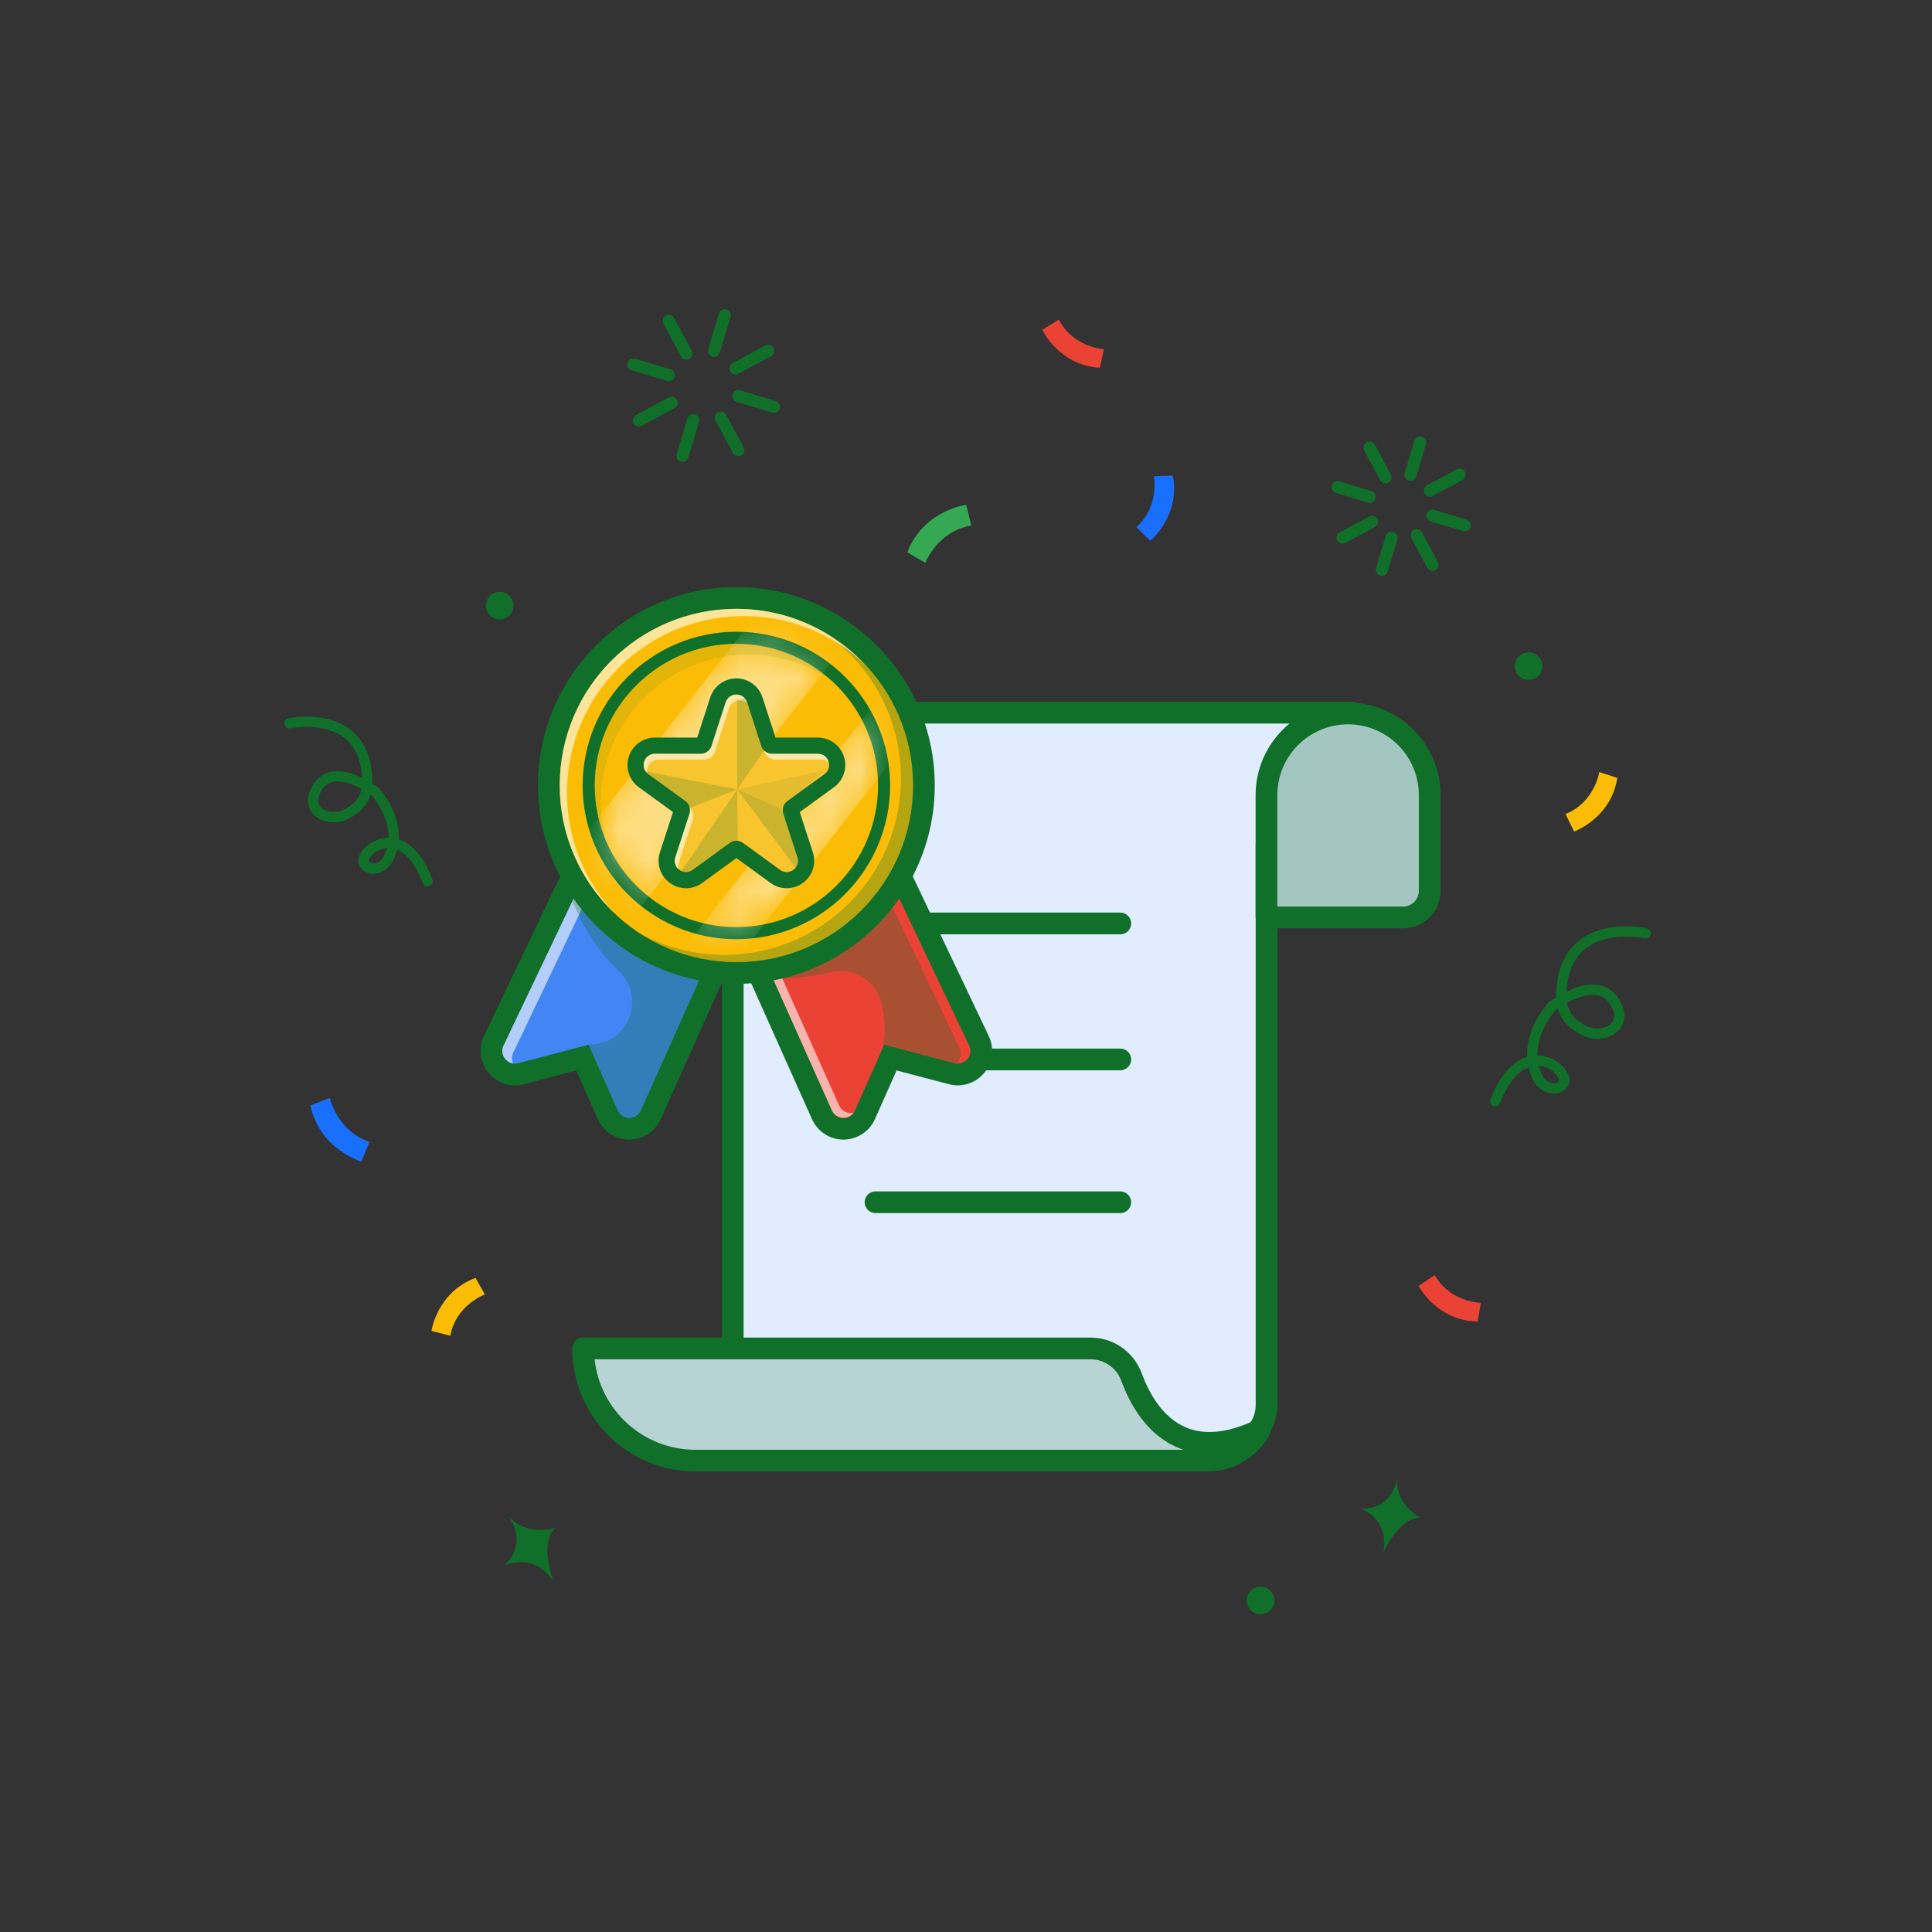 <svg width="64" height="64" viewBox="0 0 64 64" fill="none" xmlns="http://www.w3.org/2000/svg">
<rect x="0" y="0" width="64" height="64" fill="#333333" stroke="none"/>
<path d="M24.273 47.034V27.501C24.273 25.351 26.015 23.608 28.165 23.608H44.77L43.351 24.874C42.912 25.266 42.561 25.745 42.321 26.282C42.081 26.819 41.956 27.4 41.956 27.988V46.553C41.956 46.919 41.811 47.271 41.552 47.53C41.293 47.789 40.941 47.935 40.575 47.935H27.201L24.273 47.034Z" fill="#E1ECFF"/>
<path d="M40.575 48.295H27.201C27.165 48.294 27.13 48.289 27.095 48.279L24.167 47.378C24.093 47.355 24.029 47.309 23.983 47.247C23.938 47.185 23.913 47.111 23.913 47.033V27.501C23.913 25.156 25.821 23.248 28.166 23.248H44.77C44.843 23.248 44.914 23.271 44.974 23.312C45.034 23.353 45.08 23.412 45.106 23.48C45.132 23.548 45.137 23.623 45.12 23.694C45.102 23.765 45.064 23.829 45.01 23.877L43.591 25.143C43.19 25.501 42.87 25.939 42.65 26.429C42.43 26.92 42.317 27.451 42.316 27.988V46.553C42.316 47.015 42.132 47.457 41.806 47.784C41.479 48.11 41.037 48.294 40.575 48.295H40.575ZM27.255 47.575H40.575C40.846 47.574 41.105 47.467 41.297 47.275C41.489 47.084 41.596 46.824 41.596 46.553V27.988C41.597 27.349 41.732 26.718 41.993 26.135C42.254 25.552 42.635 25.031 43.112 24.606L43.826 23.968H28.166C26.218 23.968 24.633 25.553 24.633 27.501V46.768L27.255 47.575Z" fill="#10702A"/>
<path d="M37.111 30.951H29.003C28.907 30.951 28.816 30.913 28.748 30.846C28.681 30.778 28.643 30.686 28.643 30.591C28.643 30.495 28.681 30.404 28.748 30.336C28.816 30.269 28.907 30.231 29.003 30.231H37.111C37.207 30.231 37.298 30.269 37.366 30.336C37.434 30.404 37.471 30.495 37.471 30.591C37.471 30.686 37.434 30.778 37.366 30.846C37.298 30.913 37.207 30.951 37.111 30.951ZM37.111 35.456H29.003C28.907 35.456 28.816 35.418 28.748 35.35C28.681 35.283 28.643 35.191 28.643 35.096C28.643 35 28.681 34.909 28.748 34.841C28.816 34.774 28.907 34.736 29.003 34.736H37.111C37.207 34.736 37.298 34.774 37.366 34.841C37.434 34.909 37.471 35 37.471 35.096C37.471 35.191 37.434 35.283 37.366 35.35C37.298 35.418 37.207 35.456 37.111 35.456ZM37.111 40.186H29.003C28.907 40.186 28.816 40.148 28.748 40.08C28.681 40.013 28.643 39.921 28.643 39.826C28.643 39.73 28.681 39.639 28.748 39.571C28.816 39.504 28.907 39.466 29.003 39.466H37.111C37.207 39.466 37.298 39.504 37.366 39.571C37.434 39.639 37.471 39.73 37.471 39.826C37.471 39.921 37.434 40.013 37.366 40.08C37.298 40.148 37.207 40.186 37.111 40.186Z" fill="#10702A"/>
<path d="M41.954 30.391H46.478C46.594 30.391 46.709 30.368 46.816 30.324C46.923 30.28 47.02 30.215 47.102 30.133C47.184 30.051 47.248 29.954 47.293 29.847C47.337 29.74 47.36 29.626 47.36 29.51V26.337C47.36 25.62 47.075 24.933 46.568 24.426C46.061 23.919 45.374 23.634 44.657 23.634C44.302 23.634 43.951 23.704 43.623 23.84C43.295 23.976 42.997 24.175 42.746 24.426C42.495 24.677 42.296 24.975 42.16 25.302C42.024 25.63 41.954 25.982 41.954 26.337L41.954 30.391Z" fill="#E1ECFF"/>
<path d="M46.479 30.751H41.954C41.859 30.751 41.767 30.713 41.7 30.646C41.632 30.578 41.594 30.487 41.594 30.391V26.337C41.594 24.648 42.968 23.274 44.657 23.274C46.346 23.274 47.72 24.648 47.72 26.337V29.51C47.72 29.839 47.589 30.154 47.356 30.387C47.123 30.62 46.808 30.751 46.479 30.751ZM42.314 30.031H46.479C46.617 30.031 46.749 29.976 46.847 29.878C46.945 29.781 47 29.648 47 29.51V26.337C47 25.045 45.949 23.994 44.657 23.994C43.365 23.994 42.314 25.045 42.314 26.337L42.314 30.031Z" fill="#10702A"/>
<path d="M41.729 47.371C39.063 48.626 37.925 46.823 37.48 45.612C37.379 45.336 37.195 45.097 36.954 44.928C36.712 44.759 36.425 44.669 36.13 44.669H19.317C19.317 46.721 20.981 48.385 23.034 48.385H40.006C40.358 48.385 40.703 48.291 41.006 48.113C41.309 47.935 41.558 47.679 41.729 47.371L41.729 47.371Z" fill="#E1ECFF"/>
<path d="M40.006 48.745H23.034C20.786 48.745 18.957 46.916 18.957 44.669C18.957 44.573 18.995 44.481 19.063 44.414C19.131 44.346 19.222 44.309 19.317 44.309H36.13C36.498 44.31 36.857 44.423 37.159 44.634C37.461 44.845 37.691 45.143 37.819 45.488C38.054 46.13 38.503 46.964 39.302 47.292C39.922 47.547 40.687 47.464 41.576 47.046C41.645 47.013 41.722 47.004 41.797 47.018C41.872 47.032 41.94 47.07 41.992 47.126C42.044 47.181 42.077 47.252 42.086 47.328C42.096 47.403 42.081 47.48 42.044 47.546C41.842 47.91 41.546 48.212 41.188 48.423C40.83 48.634 40.422 48.745 40.006 48.745ZM19.697 45.029C19.877 46.711 21.305 48.025 23.034 48.025H39.21C39.149 48.005 39.088 47.983 39.028 47.958C37.988 47.531 37.428 46.514 37.143 45.737C37.066 45.529 36.928 45.351 36.747 45.224C36.566 45.097 36.351 45.029 36.13 45.029H19.697Z" fill="#10702A"/>
<g opacity="0.3">
<path d="M41.954 30.391H46.478C46.594 30.391 46.709 30.368 46.816 30.324C46.923 30.28 47.02 30.215 47.102 30.133C47.184 30.051 47.248 29.954 47.293 29.847C47.337 29.74 47.36 29.626 47.36 29.51V26.337C47.36 25.62 47.075 24.933 46.568 24.426C46.061 23.919 45.374 23.634 44.657 23.634C44.302 23.634 43.951 23.704 43.623 23.84C43.295 23.976 42.997 24.175 42.746 24.426C42.495 24.677 42.296 24.975 42.16 25.302C42.024 25.63 41.954 25.982 41.954 26.337L41.954 30.391Z" fill="#10702A"/>
</g>
<g opacity="0.2">
<path d="M41.729 47.371C39.063 48.626 37.925 46.823 37.48 45.612C37.379 45.336 37.195 45.097 36.954 44.928C36.712 44.759 36.425 44.669 36.13 44.669H19.317C19.317 46.721 20.981 48.385 23.034 48.385H40.006C40.358 48.385 40.703 48.291 41.006 48.113C41.309 47.935 41.558 47.679 41.729 47.371L41.729 47.371Z" fill="#10702A"/>
</g>
<path d="M20.846 37.391C20.695 37.392 20.547 37.349 20.42 37.266C20.294 37.184 20.194 37.066 20.133 36.927L19.292 35.034L17.26 35.568C17.194 35.586 17.126 35.595 17.058 35.595C16.927 35.594 16.797 35.56 16.683 35.496C16.568 35.433 16.471 35.341 16.401 35.229C16.331 35.118 16.29 34.991 16.282 34.86C16.275 34.728 16.3 34.597 16.357 34.479L18.795 29.365C18.834 29.284 18.901 29.22 18.985 29.186C19.069 29.152 19.162 29.151 19.246 29.183L23.837 30.898C23.883 30.916 23.925 30.942 23.961 30.976C23.996 31.01 24.024 31.051 24.043 31.097C24.062 31.142 24.072 31.191 24.071 31.24C24.071 31.289 24.06 31.338 24.04 31.383L21.559 36.929C21.498 37.067 21.398 37.184 21.272 37.267C21.145 37.349 20.997 37.392 20.846 37.391L20.846 37.391Z" fill="#4285F4"/>
<path d="M19.12 29.52L23.711 31.236L21.23 36.782C21.197 36.856 21.143 36.919 21.075 36.963C21.007 37.007 20.927 37.031 20.846 37.031C20.765 37.031 20.685 37.007 20.617 36.963C20.549 36.918 20.495 36.855 20.462 36.781L19.497 34.608L17.168 35.22C17.132 35.23 17.095 35.235 17.058 35.235C16.764 35.235 16.545 34.921 16.682 34.633L19.12 29.52ZM19.12 28.8C18.984 28.8 18.851 28.838 18.736 28.911C18.621 28.984 18.529 29.087 18.47 29.21L16.032 34.324C15.949 34.497 15.912 34.689 15.923 34.881C15.934 35.073 15.994 35.259 16.096 35.421C16.199 35.584 16.341 35.718 16.509 35.812C16.677 35.905 16.866 35.954 17.058 35.955C17.157 35.955 17.256 35.942 17.352 35.916L19.087 35.46L19.805 37.074C19.894 37.275 20.04 37.446 20.225 37.566C20.409 37.686 20.625 37.75 20.845 37.751C21.065 37.751 21.281 37.687 21.466 37.568C21.651 37.448 21.797 37.277 21.887 37.076L24.369 31.53C24.409 31.44 24.43 31.343 24.431 31.244C24.433 31.146 24.414 31.049 24.376 30.958C24.338 30.867 24.282 30.785 24.211 30.717C24.14 30.649 24.056 30.596 23.963 30.561L19.372 28.846C19.292 28.815 19.206 28.8 19.12 28.8Z" fill="#10702A"/>
<g opacity="0.6">
<path d="M17.002 34.873L19.44 29.76L23.665 31.339L23.711 31.236L19.12 29.52L16.682 34.633C16.554 34.902 16.736 35.191 17 35.23C16.973 35.174 16.96 35.113 16.96 35.051C16.961 34.99 16.975 34.929 17.002 34.873Z" fill="white"/>
</g>
<g opacity="0.3">
<path d="M19.12 29.52L18.959 29.857C19.154 30.266 19.594 31.344 20.457 32.119C21.409 32.974 20.865 34.575 19.586 34.6C19.551 34.601 19.516 34.601 19.48 34.6L19.479 34.612L19.496 34.608L20.462 36.781C20.61 37.113 21.081 37.114 21.23 36.782L23.711 31.236L19.12 29.52Z" fill="#10702A"/>
</g>
<path d="M27.941 37.391C27.79 37.392 27.642 37.349 27.515 37.267C27.389 37.184 27.289 37.067 27.229 36.929L24.747 31.383C24.708 31.296 24.706 31.198 24.739 31.109C24.772 31.02 24.84 30.948 24.926 30.908L29.37 28.873C29.456 28.833 29.554 28.829 29.643 28.862C29.732 28.894 29.805 28.96 29.845 29.045L32.43 34.479C32.487 34.597 32.512 34.728 32.505 34.86C32.497 34.991 32.456 35.118 32.386 35.23C32.316 35.341 32.219 35.433 32.105 35.496C31.99 35.56 31.86 35.594 31.729 35.595C31.661 35.595 31.593 35.586 31.527 35.568L29.495 35.034L28.654 36.927C28.593 37.066 28.494 37.184 28.367 37.266C28.24 37.349 28.092 37.392 27.941 37.391Z" fill="#EA4335"/>
<path d="M29.52 29.2L32.105 34.633C32.242 34.921 32.023 35.235 31.729 35.235C31.692 35.235 31.655 35.23 31.619 35.22L29.291 34.608L28.325 36.781C28.292 36.855 28.238 36.918 28.17 36.963C28.102 37.007 28.023 37.031 27.941 37.031C27.86 37.031 27.781 37.007 27.712 36.963C27.644 36.919 27.59 36.856 27.557 36.782L25.076 31.236L29.52 29.2ZM29.52 28.48C29.416 28.48 29.314 28.502 29.22 28.545L24.776 30.581C24.604 30.66 24.469 30.804 24.402 30.982C24.335 31.16 24.341 31.356 24.419 31.53L26.9 37.076C26.99 37.277 27.136 37.448 27.321 37.568C27.506 37.687 27.722 37.751 27.942 37.751C28.163 37.75 28.378 37.686 28.563 37.566C28.747 37.446 28.893 37.275 28.983 37.074L29.7 35.46L31.436 35.916C31.532 35.942 31.63 35.955 31.729 35.955C31.921 35.954 32.11 35.905 32.278 35.812C32.447 35.718 32.588 35.584 32.691 35.422C32.793 35.259 32.853 35.073 32.864 34.881C32.876 34.689 32.838 34.498 32.756 34.324L30.17 28.891C30.112 28.768 30.02 28.664 29.904 28.591C29.789 28.518 29.656 28.48 29.52 28.48Z" fill="#10702A"/>
<g opacity="0.6">
<path d="M27.797 36.622L25.334 31.117L25.076 31.236L27.557 36.782C27.693 37.085 28.098 37.11 28.279 36.858C28.184 36.882 28.083 36.871 27.995 36.828C27.907 36.785 27.837 36.712 27.797 36.622Z" fill="white"/>
</g>
<g opacity="0.3">
<path d="M32.145 34.839C32.146 34.83 32.147 34.821 32.147 34.812C32.147 34.821 32.146 34.83 32.145 34.839Z" fill="#10702A"/>
</g>
<g opacity="0.3">
<path d="M32.138 34.898C32.14 34.889 32.142 34.879 32.143 34.869C32.142 34.879 32.14 34.889 32.138 34.898Z" fill="#10702A"/>
</g>
<g opacity="0.3">
<path d="M32.114 34.977C32.109 34.988 32.103 34.999 32.098 35.009C32.103 34.999 32.109 34.988 32.114 34.977Z" fill="#10702A"/>
</g>
<g opacity="0.3">
<path d="M32.122 34.956C32.125 34.945 32.129 34.935 32.132 34.924C32.129 34.935 32.125 34.945 32.122 34.956Z" fill="#10702A"/>
</g>
<g opacity="0.3">
<path d="M31.66 35.228C31.737 35.17 31.792 35.087 31.815 34.993C31.838 34.899 31.827 34.8 31.785 34.713L29.226 29.335L25.076 31.236L25.602 32.41C25.911 32.424 26.637 32.423 27.498 32.207C28.233 32.022 28.988 32.449 29.183 33.181C29.305 33.639 29.361 34.178 29.232 34.74L29.291 34.608L31.619 35.22C31.69 35.239 31.764 35.239 31.835 35.22C31.778 35.235 31.718 35.238 31.66 35.228Z" fill="#10702A"/>
</g>
<path d="M28.786 30.412C31.212 27.986 31.212 24.053 28.786 21.627C26.36 19.201 22.427 19.201 20.001 21.627C17.576 24.053 17.576 27.986 20.001 30.412C22.427 32.837 26.36 32.837 28.786 30.412Z" fill="#FBBC05"/>
<path d="M24.394 20.168C27.625 20.168 30.245 22.788 30.245 26.019C30.245 29.251 27.625 31.871 24.394 31.871C21.162 31.871 18.542 29.251 18.542 26.019C18.542 22.788 21.162 20.168 24.394 20.168ZM24.394 19.448C20.77 19.448 17.822 22.396 17.822 26.019C17.822 29.643 20.77 32.591 24.394 32.591C28.017 32.591 30.965 29.643 30.965 26.019C30.965 22.396 28.017 19.448 24.394 19.448Z" fill="#10702A"/>
<g opacity="0.3">
<path d="M27.181 20.873C28.784 21.917 29.845 23.724 29.845 25.779C29.845 29.011 27.225 31.631 23.994 31.631C23.02 31.632 22.062 31.39 21.206 30.925C22.154 31.544 23.262 31.872 24.394 31.871C27.625 31.871 30.245 29.251 30.245 26.019C30.245 23.797 29.006 21.864 27.181 20.873Z" fill="#10702A"/>
</g>
<g opacity="0.6">
<path d="M18.782 26.259C18.782 23.028 21.402 20.408 24.634 20.408C26.127 20.406 27.564 20.978 28.648 22.005C27.581 20.874 26.07 20.168 24.393 20.168C21.162 20.168 18.542 22.788 18.542 26.019C18.542 27.696 19.248 29.207 20.379 30.274C19.352 29.19 18.78 27.753 18.782 26.259Z" fill="white"/>
</g>
<path d="M24.394 30.912C27.096 30.912 29.286 28.721 29.286 26.019C29.286 23.317 27.096 21.127 24.394 21.127C21.692 21.127 19.501 23.317 19.501 26.019C19.501 28.721 21.692 30.912 24.394 30.912Z" fill="#FBBC05"/>
<path d="M24.393 31.112C21.585 31.112 19.301 28.828 19.301 26.019C19.301 23.211 21.585 20.927 24.393 20.927C27.202 20.927 29.486 23.211 29.486 26.019C29.486 28.828 27.202 31.112 24.393 31.112H24.393ZM24.393 21.327C21.806 21.327 19.701 23.432 19.701 26.019C19.701 28.607 21.806 30.712 24.393 30.712C26.981 30.712 29.086 28.607 29.086 26.019C29.086 23.432 26.981 21.327 24.393 21.327H24.393Z" fill="#10702A"/>
<mask id="mask0_532_134" style="mask-type:luminance" maskUnits="userSpaceOnUse" x="19" y="21" width="11" height="10">
<path d="M24.394 30.712C26.985 30.712 29.086 28.611 29.086 26.019C29.086 23.428 26.985 21.327 24.394 21.327C21.802 21.327 19.701 23.428 19.701 26.019C19.701 28.611 21.802 30.712 24.394 30.712Z" fill="white"/>
</mask>
<g mask="url(#mask0_532_134)">
<mask id="mask1_532_134" style="mask-type:luminance" maskUnits="userSpaceOnUse" x="16" y="17" width="14" height="16">
<path style="mix-blend-mode:multiply" d="M27.649 17.04L29.959 18.842L19.124 32.735L16.814 30.933L27.649 17.04Z" fill="url(#paint0_linear_532_134)"/>
</mask>
<g mask="url(#mask1_532_134)">
<path opacity="0.5" d="M27.649 17.04L29.959 18.842L19.124 32.735L16.814 30.933L27.649 17.04Z" fill="url(#paint1_linear_532_134)"/>
</g>
<mask id="mask2_532_134" style="mask-type:luminance" maskUnits="userSpaceOnUse" x="20" y="20" width="13" height="16">
<path style="mix-blend-mode:multiply" d="M31.219 20.436L32.485 21.423L21.65 35.316L20.384 34.329L31.219 20.436Z" fill="url(#paint2_linear_532_134)"/>
</mask>
<g mask="url(#mask2_532_134)">
<path opacity="0.5" d="M31.219 20.436L32.485 21.423L21.65 35.316L20.384 34.329L31.219 20.436Z" fill="url(#paint3_linear_532_134)"/>
</g>
</g>
<g opacity="0.1">
<path d="M19.901 26.579C19.901 23.877 22.091 21.687 24.794 21.687C25.515 21.686 26.227 21.845 26.879 22.152C27.531 22.459 28.108 22.907 28.566 23.464C27.706 22.062 26.159 21.127 24.394 21.127C21.692 21.127 19.501 23.317 19.501 26.019C19.499 27.157 19.896 28.259 20.621 29.135C20.149 28.366 19.9 27.482 19.901 26.579Z" fill="#10702A"/>
</g>
<path d="M22.727 29.157C22.625 29.156 22.525 29.131 22.434 29.085C22.343 29.038 22.265 28.971 22.205 28.888C22.145 28.807 22.107 28.712 22.091 28.613C22.076 28.513 22.085 28.412 22.117 28.316L22.586 26.871C22.593 26.85 22.593 26.827 22.586 26.806C22.579 26.785 22.566 26.767 22.548 26.754L21.319 25.861C21.209 25.781 21.128 25.669 21.086 25.54C21.044 25.412 21.044 25.273 21.086 25.144C21.128 25.015 21.209 24.903 21.319 24.824C21.428 24.744 21.56 24.701 21.695 24.701H23.215C23.237 24.701 23.259 24.695 23.277 24.681C23.294 24.669 23.308 24.65 23.314 24.629L23.784 23.184C23.826 23.055 23.907 22.943 24.017 22.863C24.127 22.784 24.258 22.741 24.394 22.741C24.529 22.741 24.661 22.784 24.77 22.863C24.88 22.943 24.961 23.055 25.003 23.184L25.473 24.629C25.48 24.65 25.493 24.669 25.511 24.681C25.528 24.694 25.55 24.701 25.572 24.701H27.092C27.227 24.701 27.359 24.744 27.468 24.824C27.578 24.903 27.66 25.015 27.701 25.144C27.743 25.273 27.743 25.411 27.701 25.54C27.66 25.669 27.578 25.781 27.469 25.861L26.239 26.754C26.221 26.767 26.208 26.785 26.201 26.806C26.194 26.827 26.194 26.85 26.201 26.871L26.671 28.316C26.703 28.412 26.711 28.513 26.696 28.613C26.681 28.712 26.642 28.807 26.582 28.888C26.523 28.971 26.444 29.038 26.353 29.085C26.263 29.131 26.162 29.156 26.06 29.157C25.925 29.156 25.793 29.113 25.685 29.032L24.455 28.139C24.437 28.126 24.416 28.119 24.394 28.119C24.372 28.119 24.35 28.126 24.332 28.139L23.103 29.032C22.994 29.113 22.863 29.156 22.727 29.157H22.727Z" fill="#F9C52F"/>
<path d="M24.394 23.009C24.473 23.008 24.55 23.032 24.614 23.079C24.677 23.125 24.725 23.191 24.748 23.267L25.218 24.712C25.242 24.787 25.289 24.852 25.353 24.898C25.417 24.945 25.493 24.97 25.572 24.97H27.092C27.453 24.97 27.603 25.431 27.311 25.644L26.081 26.537C26.018 26.583 25.97 26.648 25.946 26.723C25.922 26.798 25.922 26.879 25.946 26.953L26.416 28.399C26.5 28.66 26.293 28.888 26.06 28.888C25.981 28.888 25.905 28.863 25.842 28.816L24.613 27.922C24.549 27.876 24.472 27.851 24.393 27.851C24.315 27.851 24.238 27.876 24.174 27.922L22.945 28.816C22.882 28.863 22.806 28.888 22.727 28.888C22.494 28.888 22.287 28.66 22.372 28.399L22.841 26.953C22.866 26.879 22.866 26.798 22.841 26.723C22.817 26.648 22.77 26.583 22.706 26.537L21.476 25.644C21.184 25.431 21.334 24.97 21.695 24.97H23.215C23.294 24.97 23.37 24.945 23.434 24.898C23.498 24.852 23.545 24.787 23.57 24.712L24.039 23.267C24.063 23.191 24.11 23.125 24.174 23.079C24.238 23.032 24.315 23.008 24.394 23.009ZM24.394 22.473C24.201 22.472 24.014 22.533 23.859 22.646C23.704 22.759 23.588 22.918 23.529 23.101L23.096 24.433H21.695C21.503 24.433 21.316 24.494 21.161 24.607C21.006 24.72 20.89 24.879 20.831 25.061C20.771 25.244 20.772 25.441 20.831 25.623C20.89 25.806 21.006 25.965 21.161 26.078L22.294 26.901L21.861 28.233C21.816 28.369 21.804 28.513 21.826 28.655C21.848 28.796 21.903 28.93 21.988 29.046C22.073 29.163 22.184 29.258 22.312 29.324C22.441 29.39 22.583 29.424 22.727 29.425C22.919 29.424 23.106 29.363 23.26 29.25L24.394 28.426L25.527 29.25C25.681 29.363 25.868 29.424 26.06 29.425C26.204 29.424 26.346 29.39 26.475 29.324C26.604 29.258 26.715 29.163 26.799 29.046C26.884 28.93 26.939 28.796 26.961 28.655C26.983 28.514 26.971 28.369 26.926 28.233L26.493 26.901L27.626 26.078C27.781 25.965 27.897 25.806 27.956 25.623C28.016 25.441 28.016 25.244 27.956 25.061C27.897 24.879 27.781 24.72 27.626 24.607C27.471 24.494 27.284 24.433 27.092 24.433H25.691L25.258 23.101C25.199 22.918 25.084 22.759 24.928 22.646C24.773 22.533 24.586 22.472 24.394 22.473Z" fill="#10702A"/>
<g opacity="0.6">
<path d="M25.328 24.904C25.352 24.979 25.4 25.044 25.463 25.09C25.527 25.136 25.604 25.161 25.683 25.161H27.202C27.296 25.16 27.386 25.195 27.454 25.259C27.417 25.103 27.285 24.97 27.092 24.97H25.572C25.477 24.969 25.385 24.933 25.316 24.867L25.328 24.904Z" fill="white"/>
</g>
<g opacity="0.6">
<path d="M22.482 28.591L22.952 27.145C22.974 27.077 22.976 27.005 22.957 26.936C22.939 26.867 22.902 26.805 22.849 26.757C22.864 26.822 22.862 26.89 22.841 26.954L22.372 28.399C22.349 28.466 22.346 28.539 22.364 28.607C22.381 28.676 22.419 28.738 22.471 28.786C22.457 28.721 22.461 28.654 22.482 28.591Z" fill="white"/>
</g>
<g opacity="0.6">
<path d="M21.806 25.161H23.326C23.404 25.161 23.481 25.136 23.545 25.09C23.608 25.044 23.656 24.979 23.68 24.904L24.15 23.458C24.24 23.181 24.575 23.128 24.759 23.299L24.748 23.267C24.636 22.923 24.151 22.923 24.039 23.267L23.57 24.712C23.545 24.787 23.498 24.852 23.434 24.898C23.37 24.945 23.294 24.97 23.215 24.97H21.695C21.35 24.97 21.199 25.391 21.442 25.614C21.396 25.401 21.546 25.161 21.806 25.161Z" fill="white"/>
</g>
<g opacity="0.2">
<path d="M24.42 23.188V26.152L25.299 24.883L24.688 23.127L24.42 23.188Z" fill="#10702A"/>
</g>
<g opacity="0.2">
<path d="M24.42 26.152L22.572 28.848L22.781 29.03L24.439 27.924L24.42 26.152Z" fill="#10702A"/>
</g>
<g opacity="0.2">
<path d="M21.341 25.541L24.42 26.152L22.893 26.749L21.341 25.541Z" fill="#10702A"/>
</g>
<g opacity="0.2">
<path d="M24.42 26.152L26.48 28.906L26.419 28.172L25.872 26.791L24.42 26.152Z" fill="#10702A"/>
</g>
<g opacity="0.1">
<path d="M24.42 26.152L27.325 25.513L25.872 26.791L24.42 26.152Z" fill="#10702A"/>
</g>
<path d="M14.165 29.361C14.131 29.361 14.098 29.35 14.069 29.331C14.041 29.311 14.02 29.284 14.007 29.252C13.782 28.66 13.485 28.281 13.154 28.146C13.124 28.264 13.083 28.379 13.031 28.489C12.93 28.705 12.746 28.863 12.527 28.922C12.285 28.987 12.073 28.915 11.932 28.719C11.846 28.6 11.85 28.438 11.942 28.273C12.089 28.009 12.448 27.757 12.867 27.753C12.889 27.025 12.381 26.43 12.3 26.34C12.292 26.335 12.284 26.33 12.277 26.325C12.204 26.558 12.061 26.763 11.869 26.914C11.415 27.272 10.957 27.338 10.545 27.105C10.404 27.024 10.296 26.896 10.241 26.744C10.184 26.592 10.184 26.425 10.239 26.272C10.362 25.922 10.581 25.687 10.872 25.592C11.178 25.492 11.553 25.551 11.992 25.767C11.965 25.186 11.779 24.75 11.438 24.468C10.748 23.898 9.632 24.122 9.621 24.124C9.577 24.133 9.532 24.125 9.494 24.1C9.457 24.075 9.431 24.037 9.422 23.993C9.413 23.95 9.421 23.904 9.445 23.867C9.47 23.829 9.508 23.803 9.552 23.793C9.604 23.783 10.835 23.533 11.652 24.206C12.112 24.585 12.342 25.175 12.333 25.959C12.39 25.994 12.448 26.032 12.506 26.072C12.516 26.078 12.525 26.086 12.533 26.094C12.569 26.132 13.259 26.865 13.207 27.805C13.566 27.921 13.992 28.262 14.323 29.131C14.333 29.157 14.336 29.184 14.333 29.212C14.33 29.239 14.32 29.265 14.305 29.287C14.289 29.31 14.268 29.328 14.244 29.341C14.22 29.354 14.193 29.361 14.165 29.361ZM12.818 28.093C12.764 28.098 12.711 28.108 12.66 28.124C12.351 28.218 12.194 28.463 12.209 28.526C12.247 28.578 12.307 28.631 12.439 28.595C12.562 28.562 12.666 28.471 12.725 28.345C12.763 28.264 12.794 28.18 12.818 28.093ZM11.183 25.883C11.113 25.882 11.044 25.893 10.977 25.914C10.787 25.976 10.646 26.134 10.558 26.385C10.529 26.463 10.529 26.548 10.557 26.626C10.585 26.703 10.64 26.769 10.712 26.81C10.998 26.972 11.318 26.918 11.66 26.648C11.822 26.521 11.934 26.341 11.976 26.14C11.669 25.97 11.401 25.883 11.183 25.883ZM49.528 36.651C49.501 36.651 49.474 36.644 49.449 36.631C49.425 36.618 49.404 36.599 49.389 36.577C49.373 36.554 49.364 36.528 49.361 36.5C49.358 36.473 49.361 36.445 49.371 36.419C49.74 35.486 50.202 35.129 50.589 35.013C50.539 34.003 51.291 33.223 51.331 33.183C51.339 33.175 51.348 33.168 51.357 33.161C51.423 33.118 51.487 33.077 51.55 33.038V33.022C51.553 32.186 51.807 31.561 52.305 31.163C53.185 30.459 54.496 30.74 54.551 30.753C54.572 30.758 54.593 30.767 54.611 30.779C54.629 30.792 54.645 30.808 54.657 30.827C54.669 30.846 54.677 30.867 54.681 30.889C54.684 30.91 54.684 30.933 54.679 30.954C54.674 30.976 54.665 30.997 54.653 31.015C54.64 31.033 54.624 31.048 54.605 31.06C54.586 31.072 54.565 31.08 54.543 31.084C54.522 31.088 54.499 31.088 54.477 31.083C54.459 31.079 53.265 30.827 52.514 31.428C52.135 31.732 51.926 32.21 51.893 32.85C52.372 32.618 52.779 32.556 53.108 32.668C53.415 32.773 53.645 33.025 53.772 33.399C53.828 33.561 53.826 33.737 53.764 33.897C53.703 34.057 53.588 34.191 53.438 34.274C53.001 34.515 52.517 34.441 52.04 34.06C51.83 33.892 51.677 33.663 51.603 33.404C51.589 33.413 51.575 33.423 51.561 33.432C51.475 33.525 50.911 34.17 50.93 34.965C51.38 34.97 51.763 35.244 51.918 35.529C52.012 35.703 52.014 35.872 51.924 35.994C51.773 36.199 51.55 36.272 51.296 36.201C51.065 36.136 50.872 35.966 50.767 35.736C50.711 35.613 50.668 35.485 50.637 35.354C50.338 35.464 49.989 35.777 49.686 36.544C49.673 36.575 49.652 36.602 49.624 36.621C49.596 36.64 49.562 36.651 49.528 36.651ZM50.974 35.306C50.999 35.405 51.032 35.502 51.075 35.596C51.139 35.735 51.252 35.837 51.387 35.875C51.537 35.917 51.605 35.857 51.652 35.793C51.673 35.736 51.523 35.477 51.207 35.357C51.133 35.329 51.054 35.312 50.974 35.306ZM51.907 33.223C51.95 33.449 52.072 33.652 52.251 33.796C52.618 34.089 52.962 34.15 53.275 33.978C53.355 33.933 53.417 33.861 53.449 33.775C53.481 33.689 53.482 33.594 53.452 33.508C53.359 33.233 53.206 33.059 52.999 32.988C52.732 32.898 52.359 32.979 51.907 33.223ZM46.724 15.927C46.705 15.927 46.685 15.924 46.666 15.918C46.616 15.903 46.573 15.868 46.548 15.822C46.523 15.775 46.517 15.72 46.532 15.669L46.853 14.603C46.861 14.578 46.873 14.554 46.889 14.534C46.906 14.513 46.926 14.496 46.95 14.483C46.973 14.471 46.998 14.463 47.025 14.46C47.051 14.457 47.077 14.46 47.103 14.468C47.128 14.475 47.151 14.488 47.172 14.505C47.192 14.521 47.209 14.542 47.222 14.565C47.234 14.588 47.242 14.614 47.244 14.64C47.247 14.666 47.244 14.693 47.236 14.718L46.916 15.784C46.903 15.825 46.878 15.861 46.843 15.887C46.809 15.913 46.767 15.927 46.724 15.927ZM45.777 19.077C45.757 19.076 45.738 19.074 45.719 19.068C45.669 19.053 45.626 19.018 45.601 18.971C45.576 18.924 45.57 18.87 45.585 18.819L45.906 17.753C45.913 17.728 45.926 17.704 45.942 17.683C45.959 17.663 45.979 17.646 46.002 17.633C46.026 17.621 46.051 17.613 46.077 17.61C46.104 17.607 46.13 17.61 46.156 17.617C46.181 17.625 46.204 17.637 46.225 17.654C46.245 17.671 46.262 17.692 46.274 17.715C46.287 17.738 46.294 17.764 46.297 17.79C46.3 17.816 46.297 17.843 46.289 17.868L45.968 18.934C45.956 18.975 45.931 19.011 45.896 19.037C45.862 19.063 45.82 19.076 45.777 19.077ZM47.369 16.453C47.325 16.453 47.281 16.439 47.246 16.411C47.211 16.384 47.186 16.346 47.175 16.302C47.164 16.259 47.168 16.213 47.186 16.173C47.204 16.132 47.235 16.098 47.274 16.077L48.255 15.55C48.278 15.538 48.303 15.53 48.329 15.527C48.355 15.525 48.382 15.527 48.407 15.535C48.432 15.542 48.456 15.555 48.476 15.571C48.496 15.588 48.513 15.608 48.526 15.632C48.538 15.655 48.546 15.68 48.548 15.706C48.551 15.732 48.549 15.759 48.541 15.784C48.533 15.809 48.521 15.832 48.504 15.853C48.488 15.873 48.467 15.89 48.444 15.902L47.464 16.43C47.435 16.445 47.402 16.453 47.369 16.453ZM44.472 18.011C44.428 18.011 44.384 17.996 44.349 17.969C44.314 17.941 44.289 17.903 44.278 17.86C44.267 17.817 44.271 17.771 44.289 17.73C44.307 17.689 44.338 17.656 44.377 17.635L45.358 17.108C45.404 17.082 45.459 17.077 45.51 17.092C45.561 17.108 45.603 17.142 45.629 17.189C45.654 17.236 45.659 17.291 45.644 17.341C45.629 17.392 45.594 17.435 45.547 17.46L44.567 17.987C44.538 18.003 44.505 18.011 44.472 18.011ZM48.519 17.602C48.499 17.602 48.48 17.6 48.461 17.594L47.395 17.273C47.345 17.258 47.302 17.223 47.278 17.176C47.253 17.13 47.247 17.075 47.263 17.025C47.278 16.974 47.312 16.932 47.359 16.907C47.405 16.881 47.459 16.875 47.51 16.89L48.576 17.211C48.622 17.225 48.662 17.255 48.687 17.295C48.713 17.336 48.724 17.384 48.717 17.431C48.709 17.479 48.686 17.522 48.649 17.554C48.613 17.585 48.567 17.602 48.519 17.602ZM45.369 16.655C45.349 16.655 45.33 16.652 45.311 16.647L44.245 16.326C44.195 16.311 44.153 16.276 44.128 16.229C44.103 16.183 44.098 16.128 44.113 16.078C44.128 16.027 44.163 15.985 44.209 15.959C44.255 15.934 44.31 15.928 44.36 15.943L45.426 16.264C45.472 16.277 45.512 16.307 45.538 16.348C45.563 16.388 45.574 16.437 45.567 16.484C45.56 16.532 45.536 16.575 45.5 16.607C45.463 16.638 45.417 16.655 45.369 16.655ZM47.453 18.907C47.417 18.907 47.382 18.898 47.35 18.879C47.319 18.86 47.294 18.834 47.277 18.802L46.75 17.822C46.725 17.775 46.719 17.72 46.734 17.669C46.75 17.618 46.785 17.576 46.831 17.551C46.878 17.526 46.933 17.52 46.983 17.535C47.034 17.551 47.077 17.585 47.102 17.632L47.629 18.613C47.645 18.643 47.654 18.677 47.653 18.712C47.652 18.746 47.642 18.78 47.625 18.81C47.607 18.84 47.582 18.864 47.552 18.881C47.522 18.898 47.488 18.907 47.453 18.907ZM45.896 16.01C45.859 16.01 45.824 16.001 45.793 15.982C45.762 15.963 45.736 15.937 45.719 15.905L45.192 14.925C45.167 14.878 45.162 14.823 45.177 14.772C45.192 14.721 45.227 14.679 45.274 14.654C45.321 14.629 45.375 14.623 45.426 14.638C45.477 14.654 45.52 14.688 45.545 14.735L46.072 15.716C46.088 15.746 46.096 15.78 46.096 15.815C46.095 15.849 46.085 15.883 46.067 15.913C46.05 15.943 46.024 15.967 45.994 15.984C45.964 16.001 45.93 16.01 45.896 16.01ZM23.654 11.822C23.634 11.822 23.615 11.819 23.596 11.814C23.545 11.799 23.503 11.764 23.478 11.717C23.453 11.67 23.447 11.616 23.462 11.565L23.816 10.388C23.832 10.337 23.867 10.295 23.913 10.27C23.96 10.245 24.014 10.24 24.065 10.255C24.115 10.271 24.158 10.305 24.183 10.351C24.208 10.398 24.214 10.452 24.199 10.503L23.845 11.68C23.833 11.721 23.808 11.757 23.773 11.783C23.739 11.809 23.697 11.822 23.654 11.822ZM22.608 15.3C22.588 15.3 22.569 15.297 22.55 15.292C22.5 15.276 22.457 15.242 22.432 15.195C22.407 15.148 22.401 15.093 22.416 15.042L22.77 13.866C22.778 13.84 22.79 13.816 22.806 13.796C22.823 13.775 22.844 13.758 22.867 13.745C22.89 13.733 22.916 13.725 22.942 13.722C22.968 13.719 22.995 13.722 23.02 13.729C23.045 13.737 23.069 13.75 23.089 13.766C23.11 13.783 23.127 13.804 23.139 13.827C23.152 13.851 23.159 13.876 23.162 13.902C23.164 13.929 23.161 13.955 23.153 13.981L22.799 15.158C22.787 15.199 22.762 15.235 22.727 15.261C22.693 15.286 22.651 15.3 22.608 15.3ZM24.366 12.404C24.322 12.404 24.278 12.389 24.243 12.362C24.208 12.334 24.183 12.296 24.172 12.253C24.161 12.21 24.165 12.164 24.183 12.123C24.201 12.082 24.232 12.049 24.271 12.028L25.354 11.446C25.377 11.433 25.402 11.425 25.428 11.423C25.454 11.42 25.481 11.423 25.506 11.43C25.531 11.438 25.555 11.45 25.575 11.467C25.595 11.484 25.612 11.504 25.625 11.527C25.637 11.55 25.645 11.576 25.647 11.602C25.65 11.628 25.648 11.654 25.64 11.68C25.632 11.705 25.62 11.728 25.603 11.748C25.587 11.769 25.566 11.786 25.543 11.798L24.461 12.38C24.431 12.396 24.399 12.404 24.366 12.404ZM21.167 14.123C21.123 14.124 21.08 14.109 21.044 14.081C21.009 14.054 20.984 14.016 20.973 13.972C20.962 13.929 20.966 13.884 20.984 13.843C21.002 13.802 21.033 13.768 21.073 13.747L22.155 13.165C22.178 13.153 22.204 13.145 22.23 13.143C22.256 13.14 22.282 13.142 22.307 13.15C22.332 13.158 22.356 13.17 22.376 13.187C22.397 13.203 22.413 13.224 22.426 13.247C22.438 13.27 22.446 13.295 22.449 13.321C22.451 13.348 22.449 13.374 22.441 13.399C22.434 13.424 22.421 13.448 22.405 13.468C22.388 13.488 22.368 13.505 22.345 13.518L21.262 14.1C21.233 14.115 21.2 14.123 21.167 14.123ZM25.635 13.673C25.616 13.673 25.596 13.67 25.578 13.664L24.401 13.31C24.375 13.303 24.352 13.29 24.331 13.274C24.311 13.257 24.293 13.237 24.281 13.214C24.268 13.19 24.26 13.165 24.258 13.139C24.255 13.112 24.257 13.086 24.265 13.061C24.273 13.035 24.285 13.012 24.302 12.991C24.319 12.971 24.339 12.954 24.363 12.942C24.386 12.929 24.411 12.921 24.438 12.919C24.464 12.916 24.491 12.919 24.516 12.927L25.693 13.281C25.739 13.295 25.778 13.325 25.804 13.365C25.83 13.406 25.84 13.454 25.833 13.502C25.826 13.549 25.802 13.592 25.766 13.624C25.73 13.655 25.683 13.673 25.635 13.673V13.673ZM22.158 12.627C22.138 12.627 22.119 12.624 22.1 12.618L20.923 12.264C20.898 12.257 20.874 12.245 20.853 12.228C20.832 12.212 20.815 12.191 20.803 12.168C20.79 12.145 20.782 12.119 20.779 12.093C20.777 12.066 20.779 12.04 20.787 12.015C20.794 11.989 20.807 11.966 20.824 11.945C20.841 11.925 20.861 11.908 20.885 11.896C20.908 11.883 20.934 11.876 20.96 11.873C20.986 11.871 21.013 11.873 21.038 11.881L22.215 12.235C22.261 12.249 22.3 12.279 22.326 12.319C22.352 12.36 22.362 12.408 22.355 12.456C22.348 12.503 22.325 12.547 22.288 12.578C22.252 12.61 22.206 12.627 22.158 12.627ZM24.459 15.113C24.423 15.113 24.387 15.104 24.356 15.085C24.325 15.066 24.299 15.04 24.282 15.008L23.701 13.925C23.688 13.902 23.68 13.877 23.678 13.851C23.675 13.825 23.678 13.798 23.685 13.773C23.693 13.748 23.705 13.725 23.722 13.704C23.738 13.684 23.759 13.667 23.782 13.655C23.805 13.642 23.83 13.634 23.857 13.632C23.883 13.629 23.909 13.632 23.934 13.639C23.959 13.647 23.983 13.659 24.003 13.676C24.023 13.692 24.04 13.713 24.053 13.736L24.635 14.819C24.651 14.849 24.659 14.883 24.659 14.918C24.658 14.952 24.648 14.986 24.63 15.016C24.613 15.046 24.587 15.07 24.557 15.087C24.527 15.104 24.493 15.113 24.459 15.113ZM22.739 11.915C22.703 11.915 22.668 11.905 22.636 11.886C22.605 11.868 22.58 11.841 22.563 11.809L21.981 10.727C21.956 10.68 21.95 10.625 21.965 10.575C21.981 10.524 22.016 10.481 22.062 10.456C22.109 10.431 22.164 10.425 22.215 10.441C22.265 10.456 22.308 10.491 22.333 10.537L22.915 11.62C22.931 11.65 22.94 11.685 22.939 11.719C22.938 11.754 22.928 11.788 22.911 11.817C22.893 11.847 22.868 11.871 22.838 11.889C22.808 11.906 22.774 11.915 22.739 11.915ZM16.821 50.197C16.821 50.197 17.55 51.058 16.704 51.863C16.704 51.863 17.656 51.384 18.325 52.369C18.325 52.369 17.85 51.074 18.399 50.614C18.399 50.614 17.42 50.929 16.821 50.197L16.821 50.197Z" fill="#10702A"/>
<path d="M42.08 53.341C42.258 53.162 42.258 52.873 42.08 52.694C41.901 52.516 41.612 52.516 41.433 52.694C41.255 52.873 41.255 53.162 41.433 53.341C41.612 53.519 41.901 53.519 42.08 53.341Z" fill="#10702A"/>
<path d="M46.283 48.932C46.283 48.932 46.191 50.008 45.073 49.977C45.073 49.977 46.041 50.3 45.823 51.418C45.823 51.418 46.382 50.223 47.065 50.285C47.065 50.285 46.19 49.833 46.283 48.932Z" fill="#10702A"/>
<path d="M50.811 22.488C51.044 22.392 51.155 22.124 51.059 21.891C50.962 21.658 50.695 21.547 50.461 21.644C50.228 21.74 50.117 22.008 50.214 22.241C50.311 22.474 50.578 22.585 50.811 22.488Z" fill="#10702A"/>
<path d="M30.056 18.298L30.653 18.644C30.653 18.644 31.052 17.596 32.176 17.41L32.006 16.721C32.006 16.721 30.589 16.906 30.056 18.298V18.298Z" fill="#34A853"/>
<path d="M10.283 36.621L10.926 36.37C10.926 36.37 11.16 37.468 12.242 37.824L11.968 38.478C11.968 38.478 10.597 38.079 10.283 36.621Z" fill="#196FFE"/>
<path d="M48.947 43.777L49.058 43.159C49.058 43.159 48.037 43.144 47.529 42.24L46.993 42.6C46.993 42.6 47.591 43.753 48.947 43.777Z" fill="#EA4335"/>
<path d="M16.554 20.518C16.806 20.518 17.011 20.314 17.011 20.061C17.011 19.809 16.806 19.604 16.554 19.604C16.301 19.604 16.097 19.809 16.097 20.061C16.097 20.314 16.301 20.518 16.554 20.518Z" fill="#10702A"/>
<path d="M53.576 25.769L52.979 25.576C52.979 25.576 52.824 26.585 51.86 26.965L52.143 27.545C52.143 27.545 53.367 27.11 53.576 25.769ZM15.754 42.333L16.061 42.881C16.061 42.881 15.101 43.23 14.917 44.25L14.293 44.086C14.293 44.086 14.48 42.8 15.754 42.333Z" fill="#FBBC05"/>
<path d="M38.851 15.756L38.223 15.777C38.223 15.777 38.42 16.778 37.643 17.463L38.106 17.913C38.106 17.913 39.11 17.088 38.851 15.756Z" fill="#196FFE"/>
<path d="M36.432 12.183L36.568 11.57C36.568 11.57 35.548 11.513 35.078 10.589L34.527 10.926C34.527 10.926 35.078 12.104 36.432 12.183Z" fill="#EA4335"/>
<defs>
<linearGradient id="paint0_linear_532_134" x1="22.142" y1="18.041" x2="24.63" y2="31.734" gradientUnits="userSpaceOnUse">
<stop stop-color="white"/>
<stop offset="0.1" stop-color="#FAFAFA"/>
<stop offset="0.223" stop-color="#EBEBEB"/>
<stop offset="0.358" stop-color="#D1D1D1"/>
<stop offset="0.502" stop-color="#AEAEAE"/>
<stop offset="0.654" stop-color="#818181"/>
<stop offset="0.811" stop-color="#4A4A4A"/>
<stop offset="0.971" stop-color="#0A0A0A"/>
<stop offset="0.994"/>
</linearGradient>
<linearGradient id="paint1_linear_532_134" x1="22.142" y1="18.041" x2="24.63" y2="31.734" gradientUnits="userSpaceOnUse">
<stop stop-color="white"/>
<stop offset="0.994" stop-color="white"/>
</linearGradient>
<linearGradient id="paint2_linear_532_134" x1="25.279" y1="21.515" x2="27.59" y2="34.237" gradientUnits="userSpaceOnUse">
<stop stop-color="white"/>
<stop offset="0.1" stop-color="#FAFAFA"/>
<stop offset="0.223" stop-color="#EBEBEB"/>
<stop offset="0.358" stop-color="#D1D1D1"/>
<stop offset="0.502" stop-color="#AEAEAE"/>
<stop offset="0.654" stop-color="#818181"/>
<stop offset="0.811" stop-color="#4A4A4A"/>
<stop offset="0.971" stop-color="#0A0A0A"/>
<stop offset="0.994"/>
</linearGradient>
<linearGradient id="paint3_linear_532_134" x1="25.279" y1="21.515" x2="27.59" y2="34.237" gradientUnits="userSpaceOnUse">
<stop stop-color="white"/>
<stop offset="0.994" stop-color="white"/>
</linearGradient>
</defs>
</svg>
